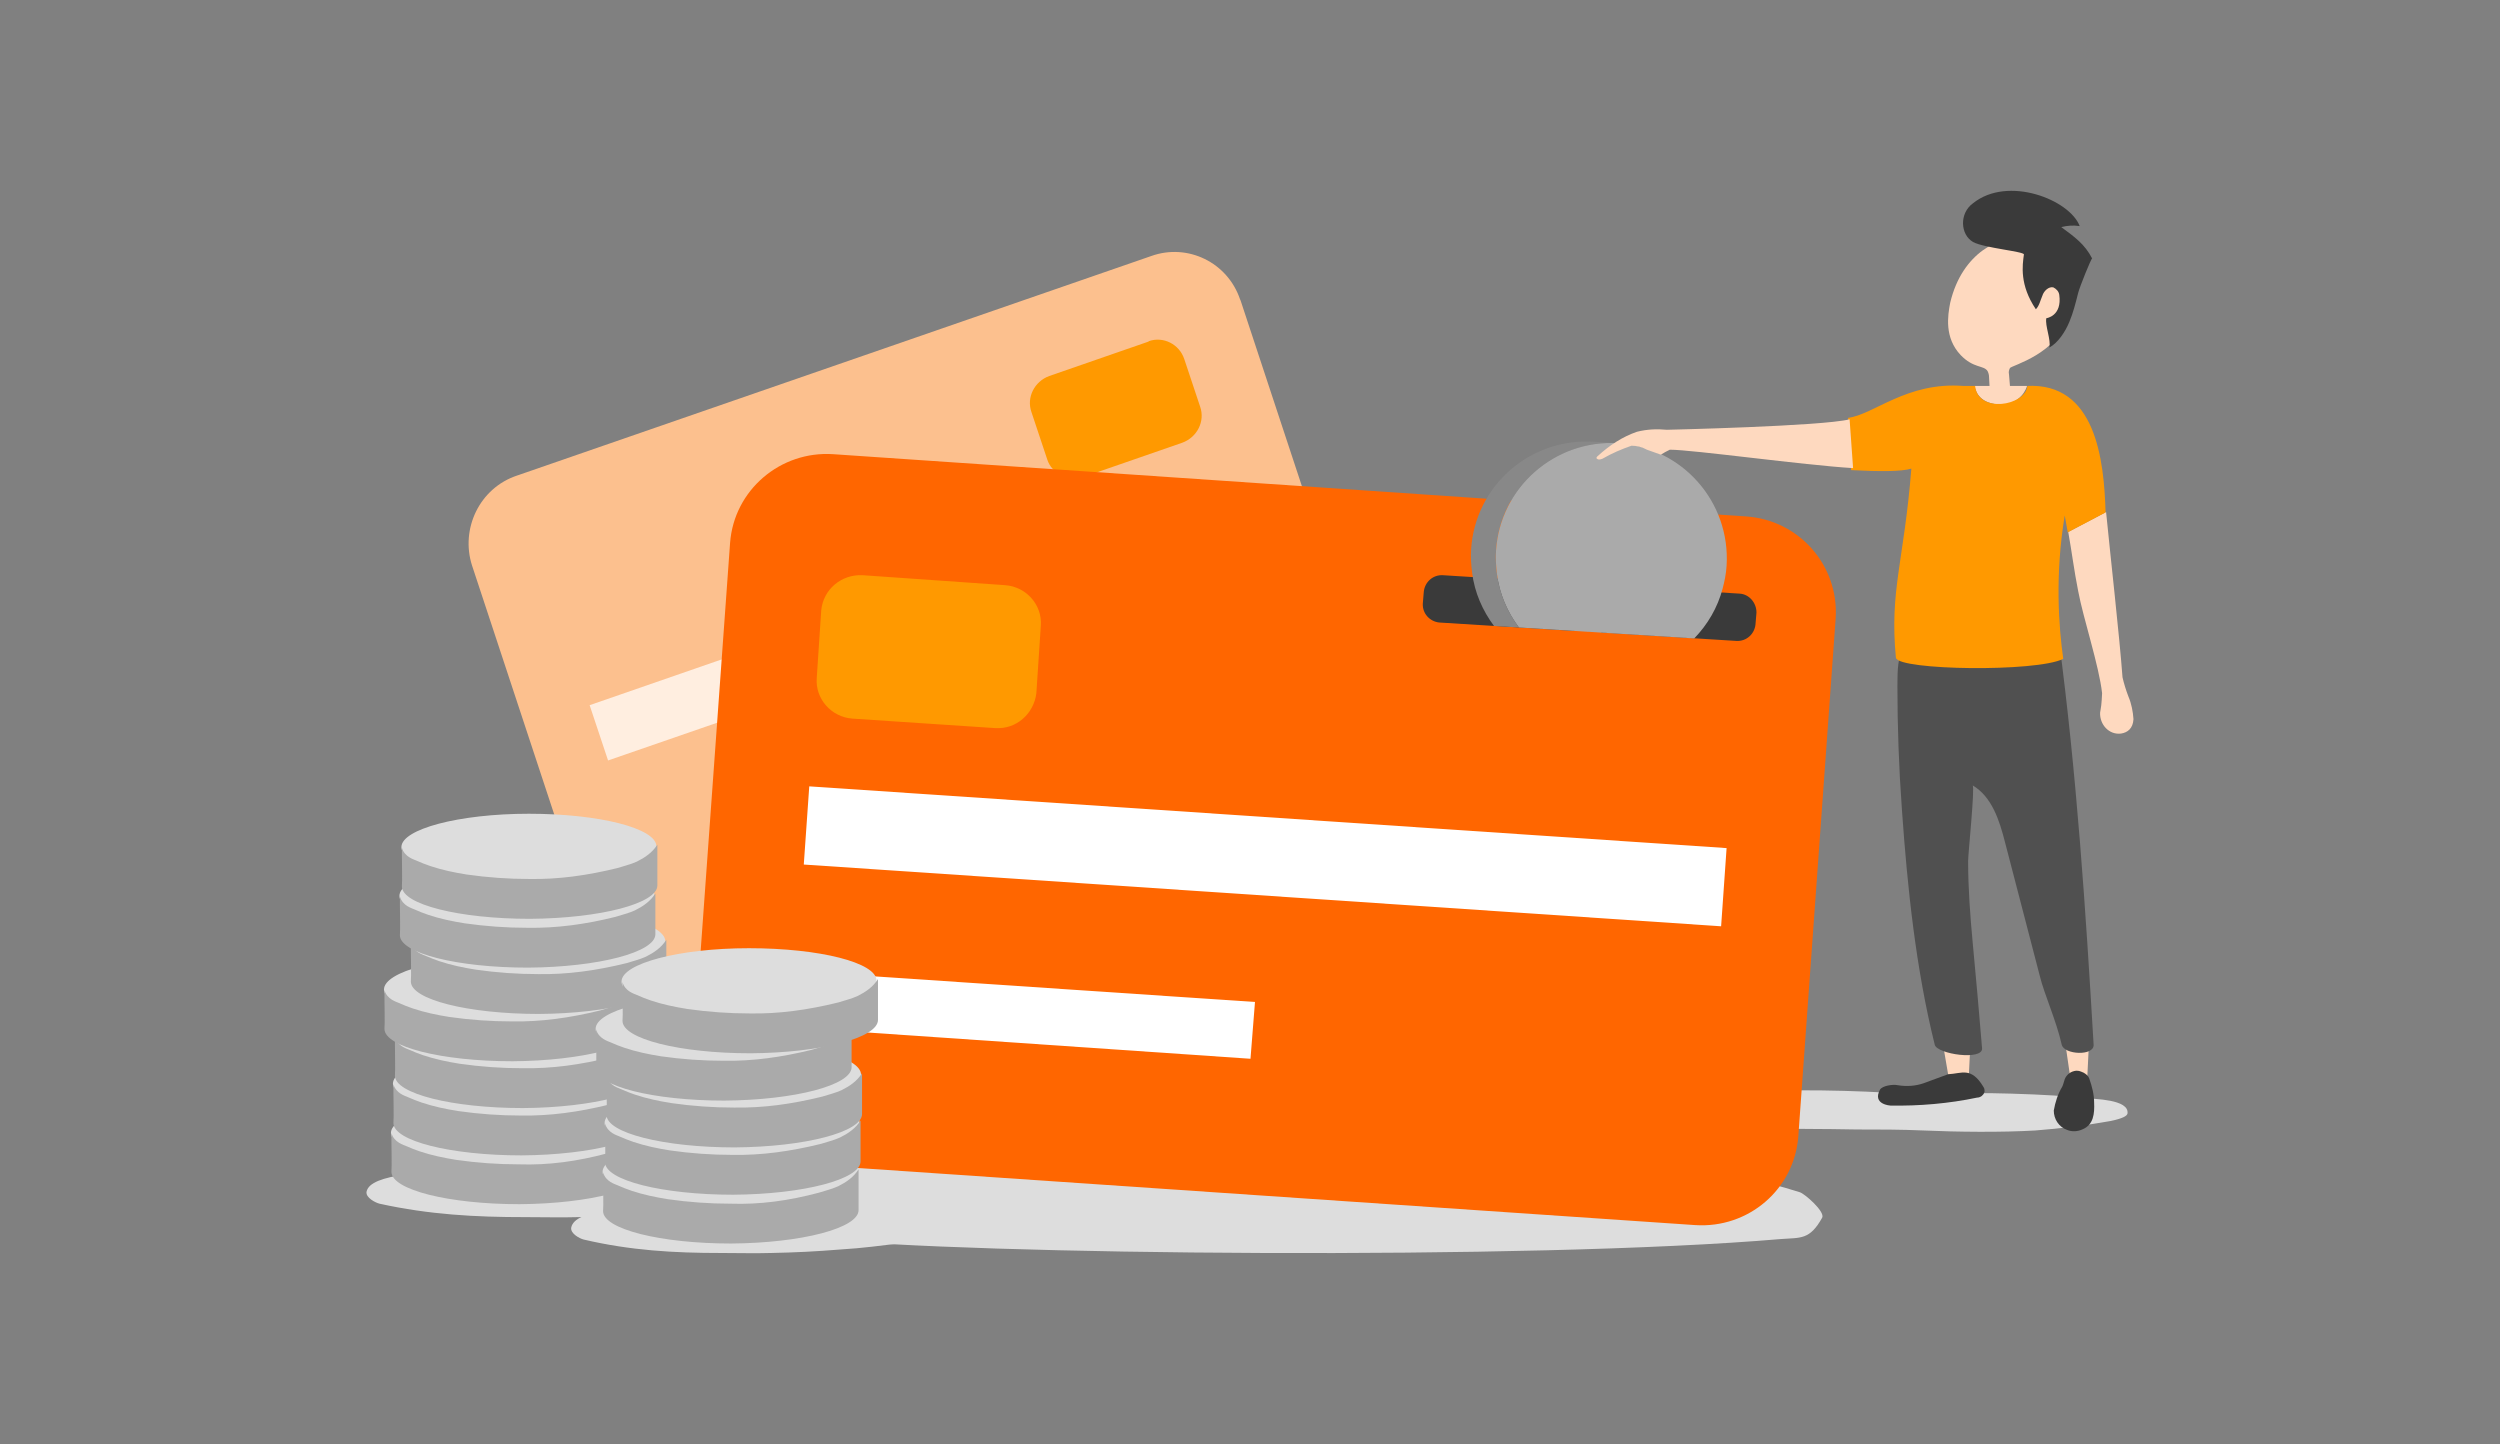 <?xml version="1.0" encoding="utf-8"?>
<!-- Generator: Adobe Illustrator 25.0.1, SVG Export Plug-In . SVG Version: 6.00 Build 0)  -->
<svg version="1.1" id="Livello_1" xmlns="http://www.w3.org/2000/svg" xmlns:xlink="http://www.w3.org/1999/xlink" x="0px" y="0px"
	 viewBox="0 0 502 290" style="enable-background:new 0 0 502 290;" xml:space="preserve">
<rect x="0" y="0" width="502" height="290" fill="#808080" stroke="none"/>
<style type="text/css">
	.st0{fill:#DDDDDD;}
	.st1{fill:#FCC08E;}
	.st2{fill:#FFEEE0;}
	.st3{fill:#FF9900;}
	.st4{fill:#FF6600;}
	.st5{fill:#FFFFFF;}
	.st6{fill:#AAAAAA;}
	.st7{fill:#FED9BF;}
	.st8{fill:#3A3A3A;}
	.st9{fill:#505050;}
	.st10{fill:#888888;}
</style>
<g>
	<path id="XMLID_1478_" class="st0" d="M374.7,219.2c-11.9-0.5-23.7-0.3-35.6,0.7c-2.7,0-5.4,0.7-7.8,2c-0.1,1.2,0.8,2.2,2,2.3l0,0
		c13,3,26.2,2.3,39.5,2.6c4.5,0,8.9,0,13.4,0.2c6.7,0.3,15.7,0.4,22.5,0c5.1-0.4,10.1-1,15.1-1.9c2.4-0.5,3.3-1,3.4-1.5
		c0.4-2.9-6.8-2.9-8.5-3.1c-3.8-0.4-8.1-0.7-14.9-0.9C394.2,219.3,384.5,219.8,374.7,219.2z"/>
	<g>
		<path class="st1" d="M133.3,196.8c-6.4,0.4-12.2-3.5-14.2-9.6l-24.3-73.6c-2.4-7.4,1.5-15.6,9-18.1l127.4-44.1
			c7.3-2.6,15.3,1.3,17.8,8.7c0.1,0.1,0,0.1,0.1,0.2l24.3,73.6c2.4,7.4-1.5,15.6-9,18.1C264.4,152,133.7,195.7,133.3,196.8z"/>
		<polygon class="st2" points="122.1,152.7 249.9,108.5 246.2,97.3 118.4,141.6 		"/>
		<path class="st3" d="M217.5,95.8l19.9-6.9c3-1.1,4.6-4.3,3.6-7.2l-3.2-9.6c-1-3-4.2-4.6-7.1-3.6c0,0,0,0-0.1,0.1l-19.9,6.9
			c-3,1.1-4.6,4.3-3.6,7.2l3.2,9.6C211.2,95.1,214.5,96.7,217.5,95.8C217.4,95.7,217.5,95.8,217.5,95.8z"/>
	</g>
	<g>
		<g>
			<path class="st0" d="M163.8,248.7c-7.1-0.7-14.3-2-20.3-6.8c-0.8-3.7,2.8-6,5.7-6.8c34.4-8.9,53.9-13.6,88.8-13.5
				c11.7,0,23.6,0.6,35.3,0.2c16.2-0.5,76.1,13.7,88.1,17.6c1,0.3,5.1,3.9,4.5,5.1c-2.5,4.5-4.3,4-8.3,4.3
				C307.4,253.1,194.9,252,163.8,248.7z"/>
			<g>
				<g>
					<path class="st4" d="M340.4,246l-183.3-12.5c-10.6-0.7-18.7-9.8-18-20.5l7.5-104c0.8-10.6,10.1-18.5,20.7-17.8l183.3,12.5
						c10.6,0.7,18.7,9.8,18,20.5l-7.5,104C360.3,238.8,351.1,246.7,340.4,246z"/>
					<polygon class="st5" points="345.6,186 161.4,173.6 162.5,157.9 346.7,170.3 					"/>
					<polygon class="st5" points="252,201.2 159.9,195 159.2,206.3 251.1,212.6 					"/>
					<path class="st3" d="M199.8,146.2l-28.6-1.9c-4.3-0.3-7.5-4-7.2-8.1l0,0l0.9-13.6c0.4-4.3,4.1-7.3,8.3-7.1l28.6,2
						c4.3,0.3,7.5,4,7.2,8.1l0,0l-0.9,13.6C207.6,143.3,204.1,146.5,199.8,146.2z"/>
				</g>
			</g>
		</g>
	</g>
	<g>
		<path class="st0" d="M146.7,242c-8.5,0.1-16.2-0.7-24.7,1c-4.2,0.7-6.9,1.6-7.3,3.5c-0.2,1.2,1.7,2.2,2.5,2.4
			c9.4,2.2,18.1,2.7,27.6,2.7c3.5,0,6.8,0.1,10,0c4.9-0.1,9-0.3,13.9-0.7c4.9-0.3,7.4-0.7,14.2-1.5c1.9-0.3,4.4-0.9,4.4-2.2
			c0-3.1-6.1-4.6-9.9-5.1c-3.2-0.6-6.4-0.7-9.6-0.3C160.7,242.5,153.7,241.9,146.7,242z"/>
		<path class="st0" d="M107.6,234.8c-9,0.1-17.2-0.7-26.2,1c-4.4,0.7-7.4,1.6-7.8,3.5c-0.2,1.2,1.8,2.2,2.6,2.4
			c10,2.2,19.2,2.7,29.3,2.7c3.7,0,7.2,0.1,10.6,0c5.2-0.1,9.6-0.3,14.7-0.7c5.2-0.3,7.9-0.7,15.1-1.5c2.1-0.3,4.7-0.9,4.7-2.2
			c0-3.1-6.4-4.6-10.5-5.1c-3.4-0.6-6.8-0.7-10.2-0.3C122.5,235.3,115.1,234.7,107.6,234.8z"/>
		<g>
			<g>
				<path class="st0" d="M129.7,227.3c0,10.7-11.5,6.7-25.6,6.7s-25.6-2.8-25.6-6.5c0-3.6,11.5-6.7,25.6-6.7
					S129.7,223.7,129.7,227.3z"/>
				<path class="st6" d="M104.2,233.8c-4.2,0-8.4-0.3-12.6-0.9c-2.5-0.4-4.9-0.9-7.3-1.7c-0.9-0.3-1.9-0.7-2.8-1.1
					c-0.4-0.2-2.4-0.7-2.9-2.6c0-0.2,0,1.6,0,1.7c0,1.1,0.1,5,0,6.1c0,3.6,11.5,6.5,25.7,6.5c14.2-0.1,25.6-3.1,25.6-6.7v-2
					c0-0.5,0-6.2,0-6.2c-1,1.6-2.5,2.6-4.1,3.4c-1.3,0.6-2.7,0.9-3.9,1.3C115.9,233.2,110.1,234,104.2,233.8z"/>
			</g>
			<g>
				<path class="st0" d="M130.1,217.4c0,10.7-11.5,6.7-25.6,6.7s-25.6-2.8-25.6-6.5c0-3.6,11.5-6.7,25.6-6.7S130,213.9,130.1,217.4z
					"/>
				<path class="st6" d="M104.6,224c-4.2,0-8.4-0.3-12.6-0.9c-2.5-0.4-4.9-0.9-7.3-1.7c-0.9-0.3-1.9-0.7-2.8-1.1
					c-0.4-0.2-2.4-0.7-2.9-2.6c0-0.2,0,1.6,0,1.7c0,1.1,0.1,5,0,6.1c0,3.6,11.5,6.5,25.7,6.5c14.2-0.1,25.6-3.1,25.6-6.7v-2
					c0-0.5,0-6.2,0-6.2c-1,1.6-2.5,2.6-4.1,3.4c-1.3,0.6-2.7,0.9-3.9,1.3C116.2,223.3,110.4,224.1,104.6,224z"/>
			</g>
			<g>
				<path class="st0" d="M130.4,207.9c0,10.7-11.5,6.7-25.6,6.7s-25.6-2.8-25.6-6.5c0-3.6,11.5-6.7,25.6-6.7
					S130.4,204.3,130.4,207.9z"/>
				<path class="st6" d="M104.9,214.5c-4.2,0-8.4-0.3-12.6-0.9c-2.5-0.4-4.9-0.9-7.3-1.7c-0.9-0.3-1.9-0.7-2.8-1.1
					c-0.4-0.2-2.4-0.7-2.9-2.6c0-0.2,0,1.6,0,1.7c0,1.1,0.1,5,0,6.1c0,3.6,11.5,6.5,25.7,6.5c14.2-0.1,25.6-3.1,25.6-6.7v-2
					c0-0.5,0-6.2,0-6.2c-1,1.6-2.5,2.6-4.1,3.4c-1.3,0.6-2.7,0.9-3.9,1.3C116.6,213.8,110.8,214.6,104.9,214.5z"/>
			</g>
			<g>
				<path class="st0" d="M128.3,198.5c0,10.7-11.5,6.7-25.6,6.7c-14.1,0.1-25.6-2.8-25.6-6.5c0-3.6,11.5-6.7,25.6-6.7
					S128.2,194.9,128.3,198.5z"/>
				<path class="st6" d="M102.8,205.1c-4.2,0-8.4-0.3-12.6-0.9c-2.5-0.4-4.9-0.9-7.3-1.7c-0.9-0.3-1.9-0.7-2.8-1.1
					c-0.4-0.2-2.4-0.7-2.9-2.6c0-0.2,0,1.6,0,1.7c0,1.1,0.1,5,0,6.1c0,3.6,11.5,6.5,25.7,6.5c14.2-0.1,25.6-3.1,25.6-6.7v-2
					c0-0.5,0-6.2,0-6.2c-1,1.6-2.5,2.6-4.1,3.4c-1.3,0.6-2.7,0.9-3.9,1.3C114.4,204.4,108.6,205.2,102.8,205.1z"/>
			</g>
			<g>
				<path class="st0" d="M133.6,189c0,10.7-11.5,6.7-25.6,6.7s-25.6-2.8-25.6-6.5c0-3.6,11.5-6.7,25.6-6.7S133.5,185.4,133.6,189z"
					/>
				<path class="st6" d="M108.1,195.6c-4.2,0-8.4-0.3-12.6-0.9c-2.5-0.4-4.9-0.9-7.3-1.7c-0.9-0.3-1.9-0.7-2.8-1.1
					c-0.4-0.2-2.4-0.7-2.9-2.6c0-0.2,0,1.6,0,1.7c0,1.1,0.1,5,0,6.1c0,3.6,11.5,6.5,25.7,6.5c14.2-0.1,25.6-3.1,25.6-6.7v-2
					c0-0.5,0-6.2,0-6.2c-1,1.6-2.5,2.6-4.1,3.4c-1.3,0.6-2.7,0.9-3.9,1.3C119.7,194.9,113.9,195.7,108.1,195.6z"/>
			</g>
			<g>
				<path class="st0" d="M131.4,179.7c0,10.7-11.5,6.7-25.6,6.7s-25.6-2.8-25.6-6.5c0-3.6,11.5-6.7,25.6-6.7
					S131.4,176.2,131.4,179.7z"/>
				<path class="st6" d="M105.9,186.3c-4.2,0-8.4-0.3-12.6-0.9c-2.5-0.4-4.9-0.9-7.3-1.7c-0.9-0.3-1.9-0.7-2.8-1.1
					c-0.4-0.2-2.4-0.7-2.9-2.6c0-0.2,0,1.6,0,1.7c0,1.1,0.1,5,0,6.1c0,3.6,11.5,6.5,25.7,6.5c14.2-0.1,25.6-3.1,25.6-6.7v-2
					c0-0.5,0-6.2,0-6.2c-1,1.6-2.5,2.6-4.1,3.4c-1.3,0.6-2.7,0.9-3.9,1.3C117.6,185.6,111.8,186.4,105.9,186.3z"/>
			</g>
			<g>
				<path class="st0" d="M131.8,169.9c0,10.7-11.5,6.7-25.6,6.7s-25.6-2.8-25.6-6.5c0-3.6,11.5-6.7,25.6-6.7
					S131.7,166.3,131.8,169.9z"/>
				<path class="st6" d="M106.3,176.5c-4.2,0-8.4-0.3-12.6-0.9c-2.5-0.4-4.9-0.9-7.3-1.7c-0.9-0.3-1.9-0.7-2.8-1.1
					c-0.4-0.2-2.4-0.7-2.9-2.6c0-0.2,0,1.6,0,1.7c0,1.1,0.1,5,0,6.1c0,3.6,11.5,6.5,25.7,6.5c14.2-0.1,25.6-3.1,25.6-6.7v-2
					c0-0.5,0-6.2,0-6.2c-1,1.6-2.5,2.6-4.1,3.4c-1.3,0.6-2.7,0.9-3.9,1.3C117.9,175.8,112.1,176.6,106.3,176.5z"/>
			</g>
		</g>
		<g>
			<g>
				<path class="st0" d="M172.2,235.1c0,10.7-11.5,6.7-25.6,6.7c-14.1,0.1-25.6-2.8-25.6-6.5c0-3.6,11.5-6.7,25.6-6.7
					C160.7,228.6,172.2,231.6,172.2,235.1z"/>
				<path class="st6" d="M146.7,241.7c-4.2,0-8.4-0.3-12.6-0.9c-2.5-0.4-4.9-0.9-7.3-1.7c-0.9-0.3-1.9-0.7-2.8-1.1
					c-0.4-0.2-2.4-0.7-2.9-2.6c0-0.2,0,1.6,0,1.7c0,1.1,0.1,5,0,6.1c0,3.6,11.5,6.5,25.7,6.5c14.2-0.1,25.6-3.1,25.6-6.7v-2
					c0-0.5,0-6.2,0-6.2c-1,1.6-2.5,2.6-4.1,3.4c-1.3,0.6-2.7,0.9-3.9,1.3C158.4,241.1,152.6,241.9,146.7,241.7z"/>
			</g>
			<g>
				<path class="st0" d="M172.6,225.3c0,10.7-11.5,6.7-25.6,6.7c-14.1,0.1-25.6-2.8-25.6-6.5c0-3.6,11.5-6.7,25.6-6.7
					S172.5,221.7,172.6,225.3z"/>
				<path class="st6" d="M147.1,231.9c-4.2,0-8.4-0.3-12.6-0.9c-2.5-0.4-4.9-0.9-7.3-1.7c-0.9-0.3-1.9-0.7-2.8-1.1
					c-0.4-0.2-2.4-0.7-2.9-2.6c0-0.2,0,1.6,0,1.7c0,1.1,0.1,5,0,6.1c0,3.6,11.5,6.5,25.7,6.5c14.2-0.1,25.6-3.1,25.6-6.7v-2
					c0-0.5,0-6.2,0-6.2c-1,1.6-2.5,2.6-4.1,3.4c-1.3,0.6-2.7,0.9-3.9,1.3C158.7,231.2,152.9,232,147.1,231.9z"/>
			</g>
			<g>
				<path class="st0" d="M172.9,215.8c0,10.7-11.5,6.7-25.6,6.7s-25.6-2.8-25.6-6.5c0-3.6,11.5-6.7,25.6-6.7
					S172.9,212.2,172.9,215.8z"/>
				<path class="st6" d="M147.4,222.4c-4.2,0-8.4-0.3-12.6-0.9c-2.5-0.4-4.9-0.9-7.3-1.7c-0.9-0.3-1.9-0.7-2.8-1.1
					c-0.4-0.2-2.4-0.7-2.9-2.6c0-0.2,0,1.6,0,1.7c0,1.1,0.1,5,0,6.1c0,3.6,11.5,6.5,25.7,6.5c14.2-0.1,25.6-3.1,25.6-6.7v-2
					c0-0.5,0-6.2,0-6.2c-1,1.6-2.5,2.6-4.1,3.4c-1.3,0.6-2.7,0.9-3.9,1.3C159,221.7,153.3,222.5,147.4,222.4z"/>
			</g>
			<g>
				<path class="st0" d="M170.8,206.4c0,10.7-11.5,6.7-25.6,6.7s-25.6-2.8-25.6-6.5c0-3.6,11.5-6.7,25.6-6.7
					S170.7,202.8,170.8,206.4z"/>
				<path class="st6" d="M145.3,213c-4.2,0-8.4-0.3-12.6-0.9c-2.5-0.4-4.9-0.9-7.3-1.7c-0.9-0.3-1.9-0.7-2.8-1.1
					c-0.4-0.2-2.4-0.7-2.9-2.6c0-0.2,0,1.6,0,1.7c0,1.1,0.1,5,0,6.1c0,3.6,11.5,6.5,25.7,6.5c14.2-0.1,25.6-3.1,25.6-6.7v-2
					c0-0.5,0-6.2,0-6.2c-1,1.6-2.5,2.6-4.1,3.4c-1.3,0.6-2.7,0.9-3.9,1.3C156.9,212.3,151.1,213.1,145.3,213z"/>
			</g>
			<g>
				<path class="st0" d="M176,196.9c0,10.7-11.5,6.7-25.6,6.7c-14.1,0.1-25.6-2.8-25.6-6.5c0-3.6,11.5-6.7,25.6-6.7
					C164.6,190.4,176,193.3,176,196.9z"/>
				<path class="st6" d="M150.6,203.5c-4.2,0-8.4-0.3-12.6-0.9c-2.5-0.4-4.9-0.9-7.3-1.7c-0.9-0.3-1.9-0.7-2.8-1.1
					c-0.4-0.2-2.4-0.7-2.9-2.6c0-0.2,0,1.6,0,1.7c0,1.1,0.1,5,0,6.1c0,3.6,11.5,6.5,25.7,6.5c14.2-0.1,25.6-3.1,25.6-6.7v-2
					c0-0.5,0-6.2,0-6.2c-1,1.6-2.5,2.6-4.1,3.4c-1.3,0.6-2.7,0.9-3.9,1.3C162.2,202.8,156.4,203.6,150.6,203.5z"/>
			</g>
		</g>
	</g>
	<g>
		<g>
			<g>
				<polygon class="st7" points="390.1,209.4 391.4,217 395.2,218.9 395.7,208.7 				"/>
				<polygon class="st7" points="414.7,209.4 415.8,217 419,218.9 419.5,208.7 				"/>
				<g>
					<path class="st8" d="M420.5,221.4c0.1,2.2-0.1,4.5-2.4,5.4c-0.9,0.4-2,0.5-3,0.1c-1.7-0.6-2.7-2.2-2.7-3.9
						c0.3-1.7,0.8-3.3,1.7-4.8c0.2-0.4,0.3-0.9,0.5-1.5c0.4-1,1.3-1.6,2.3-1.7c0.6,0,0.8,0.1,1.5,0.4c0.5,0.3,0.9,0.6,1.1,1.1l0,0
						C420.1,218.2,420.5,219.8,420.5,221.4z"/>
					<path class="st9" d="M381.9,162.5c-0.6-8.2-0.9-16.6-0.9-24.8c0-6.8,0.5-9.4,7.4-9.1c2.5,0.1,24.9-0.6,25-0.3
						c3.6,27.1,5.4,54.3,7,81.5c0.1,2.3-5.9,2-6.4,0c-1.1-4.9-3.5-10.1-4.4-13.8l-7-26.9c-1.1-4.3-2.6-9.1-6.5-11.4
						c0.5,0.3-0.9,13.7-0.9,15.2c0,5.4,0.4,10.8,0.9,16.2c0.7,7.2,1.3,14.3,1.9,21.4c0.2,2.5-9,1.2-9.5-0.7
						C384.7,194.5,383,178.2,381.9,162.5z"/>
					<path class="st8" d="M391.2,215.7c2.7-0.1,4.6-1.6,7.1,2.6c0.2,0.3,0.2,0.6,0.2,0.9c-0.1,0.2-0.1,0.4-0.3,0.6
						c-0.1,0.1-0.2,0.2-0.3,0.3c-0.3,0.2-0.6,0.3-0.9,0.3c-5.7,1.2-11.6,1.7-17.4,1.6c0,0-3.7-0.2-2.1-3.2c0.5-0.8,2.6-1.1,3.5-0.9
						c1.8,0.3,3.6,0.2,5.3-0.4L391.2,215.7z"/>
				</g>
			</g>
		</g>
		<g>
			<path class="st7" d="M427.4,139.9c-0.5-1.3-0.9-2.6-1.2-3.9c-0.6-8.2-2.5-25-3.3-33.2l-7.6,4c0.7,3.9,1.2,7.9,2,11.9
				c1,5.4,4.2,15,4.8,20.5c0,0.1-0.1,2.4-0.3,3.3c0,0.2-0.1,0.4-0.1,0.6c-0.1,2.4,1.8,4.5,4.2,4.2c1.3-0.2,2.4-1,2.5-2.9
				C428.3,142.9,428,141.3,427.4,139.9z"/>
			<path class="st7" d="M401.2,81.2c4.7,0.3,5.8-3.6,5.8-3.6v-0.1c0,0-0.1,0-0.2,0h-3.2l-0.2-2.4c-0.1-0.4,0-0.8,0.2-1.2
				c0.3-0.5,9.8-2.9,11.6-10.4c2.3-9.6-5.4-14.8-9.1-15.5c-4.3-0.8-12.1,2.6-14.5,12.8c-0.5,2.6-1.2,7,2.1,10.5
				c2.6,2.7,4.6,2,5.4,3.2c0.2,0.4,0.3,0.8,0.3,1.2l0.1,1.8h-3C396.6,78.2,397.2,80.9,401.2,81.2z"/>
			<path class="st3" d="M371.7,94.4c5.8,0.3,10.1,0.3,12.1-0.3c-1.5,18.8-4.4,24.4-3.1,38c0.6,2.5,28.2,2.9,33.6,0.2
				c-0.9-6.4-1.7-16.8,0.3-28.8c0.2,1.1,0.4,2.3,0.6,3.4l7.6-4c-0.3-10.6-2-26.2-15.9-25.4c0.1,0,0.1,0,0.2,0c-0.4,4-9.9,5.6-10.5,0
				h-2.3c-11.4-0.9-18.1,5.8-23.2,6.4L371.7,94.4z"/>
		</g>
		<path class="st8" d="M396.2,48.6c2.2,1.2,10.3,1.9,10.2,2.5c-0.3,2.2-0.9,6.1,2.4,11c0.7-0.7,0.9-1.8,1.3-2.7
			c0.3-1,1.3-1.9,2.2-1.7c0.6,0.3,1.1,0.8,1.2,1.5c0.6,4.3-2.6,4.7-2.6,4.7c-0.3,1.5,1,4.4,0.6,5.9c1.8-1,3.2-3.2,4-5.1
			s1.3-3.9,1.8-5.9c0.3-1.2,2.6-6.9,2.8-6.9c-1.5-2.9-3.5-4.3-6.2-6.3c1.2-0.3,2.4-0.4,3.7-0.2c-2-5.3-14.4-10.2-21.4-4.6
			C393.4,42.8,393.6,47.1,396.2,48.6z"/>
	</g>
	<g>
		<path class="st8" d="M289.7,115.5c-2-0.1-3.6,1.4-3.8,3.3l-0.2,2.4c-0.1,2,1.4,3.6,3.3,3.8l27.2,1.7c-2.1-2.8-3.6-6.2-4.1-9.8
			L289.7,115.5z"/>
		<path class="st8" d="M349.3,119.2l-22.5-1.4c-1,3.5-2.8,6.7-5.3,9.2l27.2,1.7c2,0.1,3.6-1.4,3.8-3.3l0.2-2.4
			C352.7,121,351.2,119.3,349.3,119.2z"/>
		<g>
			<path class="st10" d="M320,88.7c-12.8-0.8-23.8,8.9-24.6,21.6c-0.1,1.6,0,3.1,0.2,4.7c0.5,4,2.1,7.6,4.4,10.7l5,0.3
				c-2.3-3.1-3.9-6.7-4.4-10.7c-0.2-1.5-0.3-3.1-0.2-4.7c0.8-12.8,11.8-22.4,24.6-21.6L320,88.7z"/>
			<path class="st6" d="M325,89c-12.8-0.8-23.8,8.9-24.6,21.6c-0.1,1.6,0,3.1,0.2,4.7c0.5,4,2.1,7.6,4.4,10.7l17.6,1.1l17.6,1.1
				c2.7-2.8,4.7-6.2,5.7-10c0.4-1.5,0.7-3,0.8-4.6C347.5,100.8,337.8,89.8,325,89z"/>
		</g>
	</g>
	<path class="st7" d="M321.8,92.1c1.9-1.1,3.8-1.9,5.8-2.6c1.1,0,2.2,0.3,3.1,0.8l2.8,1c0.6-0.4,1.2-0.7,1.8-1
		c4.6,0,26.8,3.1,36.8,3.7l-0.7-9.8c-5.6,1.4-36.7,2.1-36.7,2.1c-2-0.2-4-0.1-6,0.4c-2.9,1-5.5,2.7-7.9,4.9c0,0-0.5,0.4,0,0.6
		C321.2,92.4,321.8,92.1,321.8,92.1z"/>
</g>
</svg>

